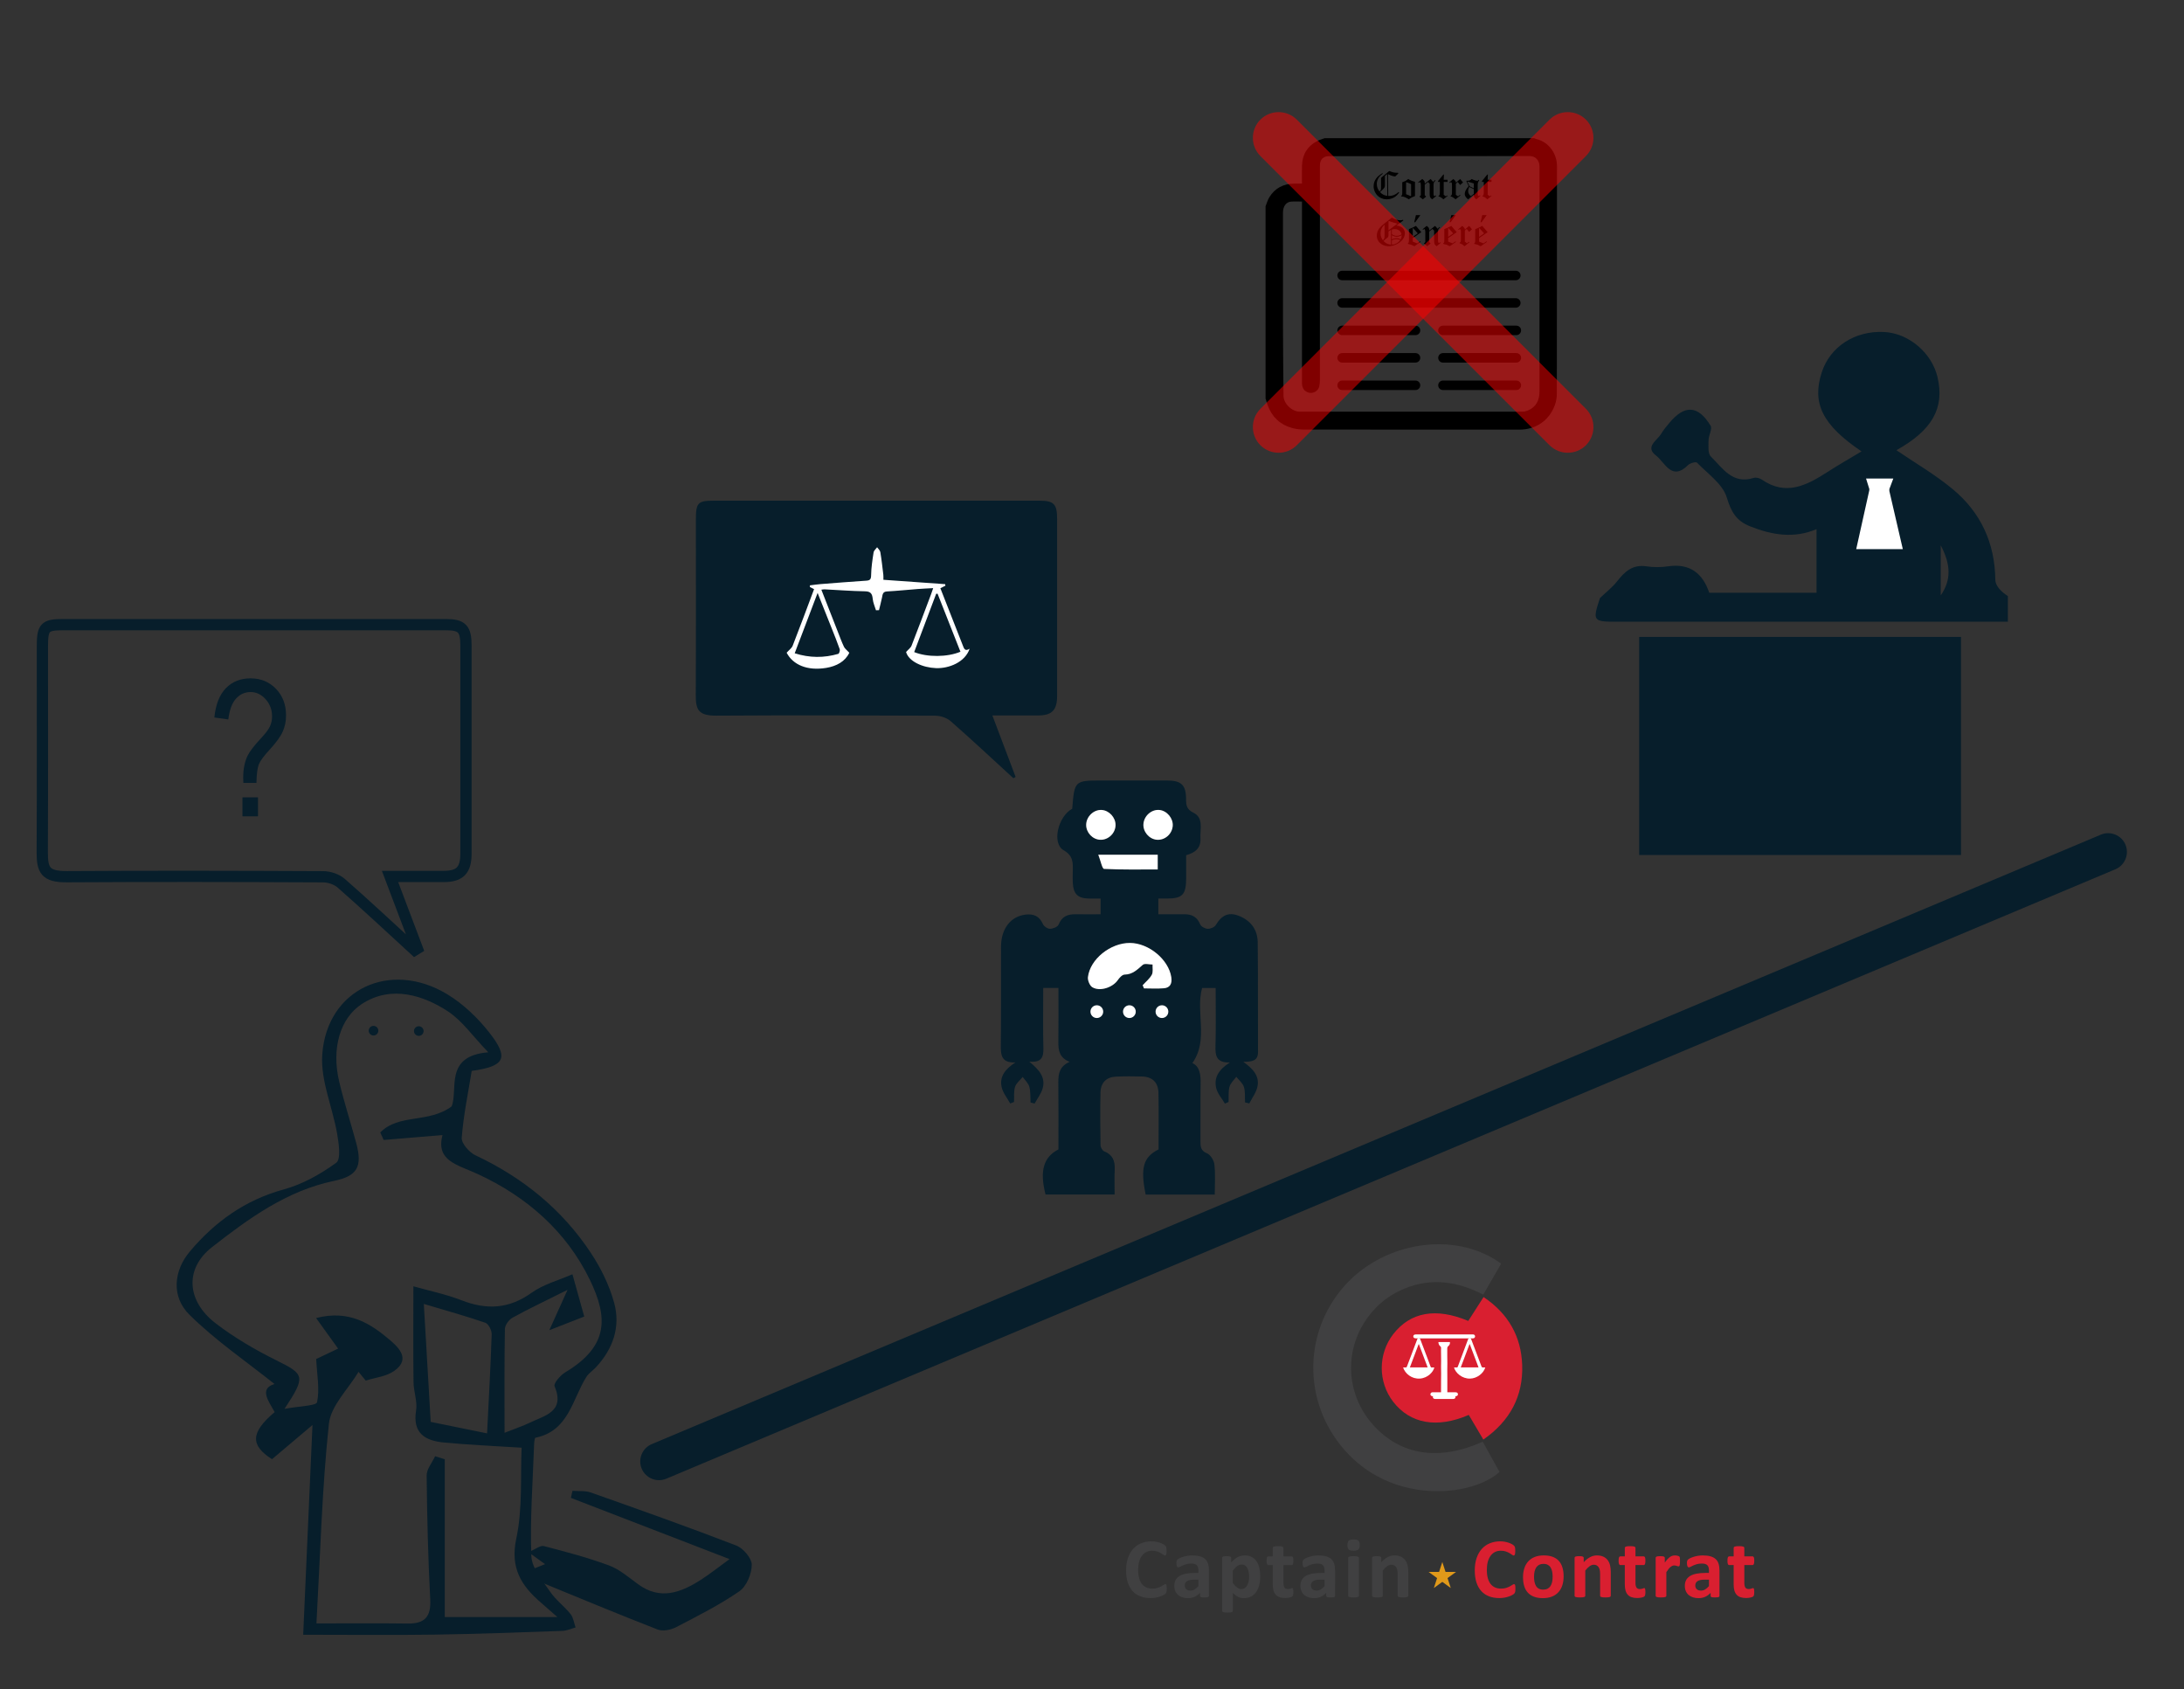 <?xml version="1.0" encoding="utf-8"?>
<!-- Generator: Adobe Illustrator 18.0.0, SVG Export Plug-In . SVG Version: 6.00 Build 0)  -->
<!DOCTYPE svg PUBLIC "-//W3C//DTD SVG 1.1//EN" "http://www.w3.org/Graphics/SVG/1.1/DTD/svg11.dtd">
<svg version="1.1" id="Calque_1" xmlns="http://www.w3.org/2000/svg" xmlns:xlink="http://www.w3.org/1999/xlink" x="0px" y="0px"
	 viewBox="0 0 388 300" enable-background="new 0 0 388 300" xml:space="preserve">
<rect x="0" y="0" width="388" height="300" fill="#333333" stroke="none"/>
<g>
	<g>
		<path fill="#071E2B" d="M53.862,290.365c0.541-12.202,1.084-24.456,1.651-37.252c-2.528,2.135-4.863,4.107-7.189,6.072
			c-3.906-2.506-3.806-4.736,0.47-8.369c-1.075-1.963-2.82-4.145-0.023-4.984c-4.98-3.981-10.472-7.716-15.116-12.307
			c-3.249-3.212-2.829-7.803,0.093-11.26c4.44-5.255,9.797-9.118,16.638-10.989c3.328-0.91,6.551-2.707,9.35-4.748
			c0.867-0.632,0.455-3.44,0.155-5.169c-0.816-4.712-2.966-9.456-2.641-14.049c0.821-11.603,12.059-16.853,22.206-10.71
			c2.845,1.722,5.425,4.196,7.487,6.826c3.547,4.525,2.758,5.968-3.142,6.79c-0.632,3.927-1.466,7.879-1.77,11.872
			c-0.076,0.998,1.334,2.599,2.44,3.119c8.423,3.96,15.403,9.617,20.522,17.372c1.77,2.681,3.257,5.714,4.109,8.797
			c1.183,4.285-0.194,8.236-3.261,11.513c-0.538,0.574-1.254,1.022-1.663,1.67c-2.524,4.004-3.124,9.599-9.041,10.807
			c-0.184,0.038-0.247,0.963-0.264,1.479c-0.225,6.517-0.726,13.046-0.476,19.545c0.083,2.147,1.97,4.318,3.307,6.291
			c1.004,1.482,2.529,2.6,3.66,4.011c0.503,0.627,0.606,1.575,0.891,2.377c-0.784,0.212-1.563,0.584-2.354,0.611
			c-7.584,0.262-15.168,0.551-22.755,0.663C69.67,290.451,62.192,290.365,53.862,290.365z M68.164,202.484
			c-0.202-0.445-0.405-0.89-0.607-1.335c3.299-3.373,8.607-1.595,12.677-4.628c1.213-2.972-1.398-8.968,6.513-9.61
			c-2.802-2.91-4.644-5.611-7.171-7.269c-4.143-2.719-10.006-4.831-15.37-1.26c-3.712,2.472-5.375,7.721-3.945,13.744
			c0.87,3.665,2.039,7.258,3.023,10.896c1.147,4.238,0.168,5.874-3.92,6.722c-8.401,1.742-15.191,6.692-21.683,11.761
			c-4.972,3.882-4.47,9.616,0.599,13.517c3.332,2.564,7.045,4.723,10.818,6.599c5.022,2.497,5.27,2.811,1.447,8.621
			c2.611-0.491,5.649-0.534,5.784-1.183c0.485-2.324-0.012-4.854-0.157-7.667c0.778-0.37,2.369-1.128,3.893-1.854
			c-1.532-2.129-2.598-3.61-3.907-5.428c5.851-1.503,9.666,0.937,13.314,4.078c1.974,1.699,3.129,3.515,0.529,5.336
			c-1.389,0.973-3.331,1.158-5.024,1.698c-0.426-0.518-0.852-1.036-1.279-1.553c-1.831,3.068-4.923,6.002-5.267,9.229
			c-1.228,11.525-1.524,23.149-2.212,35.455c5.28,0,10.743-0.053,16.204,0.021c3.016,0.041,4.175-1.17,4.012-4.28
			c-0.385-7.33-0.564-14.674-0.638-22.014c-0.011-1.135,0.977-2.281,1.503-3.422c0.573,0.178,1.146,0.356,1.719,0.535
			c0,9.523,0,19.046,0,28.028c6.853,0,12.961,0,19.999,0c-1.558-1.369-2.233-1.971-2.917-2.561
			c-3.483-3.003-5.496-6.127-4.38-11.363c1.154-5.414,0.718-11.167,0.948-16.155c-4.834-0.311-9.323-0.494-13.788-0.922
			c-3.295-0.315-5.624-1.6-4.96-5.686c0.261-1.605-0.434-3.341-0.455-5.02c-0.068-5.442-0.025-10.886-0.025-17.041
			c2.734,0.777,5.754,1.397,8.589,2.496c4.443,1.723,8.394,1.527,12.4-1.34c2.131-1.525,4.847-2.232,7.269-3.295
			c0.73,2.616,1.336,4.788,2.096,7.512c-1.731,0.676-3.63,1.418-6.205,2.424c1.24-2.743,1.998-4.42,3.24-7.168
			c-4.044,2.021-6.956,3.393-9.769,4.944c-0.648,0.357-1.349,1.32-1.362,2.016c-0.107,5.955-0.061,11.913-0.061,18.433
			c2.075-0.823,3.313-1.225,4.471-1.79c2.669-1.302,6.321-1.918,4.412-6.5c-0.203-0.487,1.043-1.937,1.908-2.455
			c7.812-4.679,7.56-9.823,4.36-16.436c-4.175-8.628-11.292-14.806-19.911-18.778c-3.672-1.693-7.465-2.324-6.264-6.927
			C74.916,201.916,71.54,202.2,68.164,202.484z M86.53,254.597c0.309-6.219,0.635-11.913,0.819-17.613
			c0.022-0.69-0.569-1.842-1.133-2.036c-3.424-1.182-6.923-2.148-10.923-3.343c0.435,7.452,0.822,14.072,1.224,20.951
			C79.734,253.212,82.907,253.859,86.53,254.597z"/>
		<path fill="#071E2B" d="M101.703,264.802c1.092,0.087,2.265-0.055,3.263,0.298c8.644,3.057,17.29,6.117,25.84,9.42
			c1.237,0.478,2.758,2.259,2.75,3.428c-0.011,1.61-0.933,3.82-2.206,4.698c-3.543,2.444-7.431,4.403-11.268,6.389
			c-0.928,0.48-2.349,0.753-3.262,0.398c-7.078-2.75-14.09-5.672-21.115-8.56c-0.7-0.288-1.345-0.71-2.785-1.484
			c2.108-0.844,2.942-1.177,3.911-1.565c-0.853-0.615-1.635-1.179-2.944-2.123c1.258-0.527,2.108-1.246,2.73-1.085
			c3.895,1.011,7.805,2.039,11.571,3.436c1.876,0.696,3.507,2.118,5.162,3.331c3.928,2.88,7.554,1.517,11.093-0.731
			c1.631-1.036,3.145-2.256,5.164-3.72c-9.627-3.715-18.907-7.295-28.186-10.875C101.514,265.64,101.608,265.221,101.703,264.802z"
			/>
		<circle fill="#071E2B" cx="74.4" cy="183.137" r="0.855"/>
		<circle fill="#071E2B" cx="66.358" cy="183.071" r="0.855"/>
	</g>
</g>
<g>
	<g>
		<path fill="#071E2B" d="M43.238,139.063l-0.033-0.887c0-1.589,0.268-2.92,0.805-3.994c0.373-0.745,1.156-1.759,2.351-3.041
			c0.811-0.866,1.342-1.57,1.594-2.112c0.252-0.542,0.378-1.131,0.378-1.767c0-1.205-0.384-2.229-1.153-3.074
			c-0.769-0.843-1.652-1.266-2.651-1.266c-1.021,0-1.886,0.388-2.594,1.163c-0.708,0.775-1.167,2.01-1.375,3.702l-2.481-0.345
			c0.241-2.323,0.928-4.062,2.063-5.218c1.134-1.156,2.594-1.734,4.38-1.734c1.797,0,3.295,0.616,4.495,1.849
			c1.2,1.233,1.8,2.808,1.8,4.726c0,1.052-0.197,2.016-0.592,2.893c-0.395,0.877-1.184,1.962-2.367,3.254
			c-1.008,1.085-1.635,1.942-1.882,2.572c-0.247,0.63-0.386,1.723-0.419,3.279H43.238z M43.073,144.997v-3.369h2.762v3.369H43.073z"
			/>
	</g>
	<path fill="none" stroke="#071E2B" stroke-width="2" stroke-miterlimit="10" d="M73.676,168.756
		c-4.337-3.973-8.631-7.998-13.05-11.871c-0.816-0.715-2.13-1.149-3.217-1.154c-15.174-0.073-30.348-0.105-45.521-0.011
		c-3.904,0.024-4.395-1.234-4.38-4.422c0.059-12.146,0.02-24.293,0.024-36.439c0.001-3.458,0.405-3.908,3.686-3.909
		c22.653-0.01,45.306-0.009,67.959,0c2.933,0.001,3.606,0.734,3.606,3.782c0,12.295,0,24.591-0.002,36.886
		c-0.001,2.962-1.074,4.058-3.979,4.063c-3.083,0.005-6.165,0.001-9.508,0.001c1.674,4.423,3.257,8.607,4.841,12.791
		C73.982,168.566,73.829,168.661,73.676,168.756z"/>
</g>
<path fill="#071E2B" d="M375.819,154.396L118.368,262.651c-1.69,0.711-3.654-0.091-4.365-1.781l0,0
	c-0.711-1.69,0.091-3.654,1.781-4.365L373.235,148.25c1.69-0.711,3.654,0.091,4.365,1.781v0
	C378.31,151.721,377.509,153.685,375.819,154.396z"/>
<g>
	<path fill="#071E2B" d="M180.037,138.232c-3.699-3.388-7.361-6.821-11.129-10.124c-0.696-0.61-1.817-0.98-2.744-0.985
		c-12.94-0.063-25.881-0.09-38.822-0.009c-3.329,0.021-3.748-1.052-3.735-3.772c0.05-10.358,0.017-20.717,0.02-31.076
		c0.001-2.949,0.345-3.333,3.144-3.334c19.319-0.008,38.638-0.007,57.957,0c2.501,0.001,3.075,0.626,3.075,3.225
		c0,10.486,0,20.972-0.002,31.458c0,2.526-0.916,3.461-3.393,3.465c-2.629,0.005-5.258,0.001-8.108,0.001
		c1.427,3.772,2.778,7.34,4.128,10.909C180.298,138.071,180.167,138.151,180.037,138.232z"/>
	<path fill="#FFFFFF" d="M144.626,104.642c-0.309-0.154-0.524-0.262-0.739-0.369c-0.001-0.101-0.001-0.201-0.002-0.302
		c0.622-0.075,1.242-0.171,1.866-0.22c2.72-0.215,5.44-0.432,8.162-0.611c0.665-0.044,0.835-0.251,0.847-0.986
		c0.022-1.348,0.229-2.698,0.438-4.034c0.052-0.332,0.409-0.612,0.625-0.916c0.198,0.287,0.521,0.552,0.574,0.865
		c0.223,1.334,0.37,2.683,0.533,4.027c0.031,0.259,0.008,0.526,0.01,0.885c3.699,0.263,7.335,0.521,10.971,0.779
		c0.016,0.091,0.033,0.182,0.049,0.273c-0.278,0.139-0.556,0.278-0.898,0.448c1.188,3.027,2.375,6.05,3.561,9.073
		c0.136,0.347,0.267,0.696,0.407,1.041c0.217,0.533,0.355,1.195,1.232,0.629c-0.814,2.425-3.707,3.529-5.952,3.45
		c-2.39-0.084-4.863-1.188-5.341-2.863c0.404-0.457,0.82-0.739,0.973-1.132c1.183-3.026,2.316-6.073,3.462-9.115
		c0.117-0.31,0.218-0.627,0.381-1.098c-0.984,0.054-1.851,0.085-2.716,0.152c-1.834,0.141-3.665,0.335-5.501,0.435
		c-0.765,0.042-0.763,0.559-0.874,1.092c-0.157,0.75-0.355,1.491-0.535,2.236c-0.179,0.003-0.359,0.006-0.538,0.01
		c-0.201-0.67-0.511-1.329-0.575-2.012c-0.088-0.944-0.382-1.336-1.376-1.352c-2.391-0.038-4.781-0.227-7.171-0.349
		c-0.156-0.008-0.314,0.032-0.58,0.062c1.012,2.586,1.993,5.099,2.979,7.611c0.334,0.851,0.649,1.713,1.04,2.535
		c0.158,0.331,0.499,0.569,0.947,1.057c-0.729,1.553-2.284,2.39-4.099,2.689c-3.364,0.554-5.899-0.535-7.035-2.695
		c0.413-0.467,0.9-0.796,1.079-1.255C142.125,111.37,143.354,108.033,144.626,104.642z M170.627,115.76
		c-1.369-3.472-2.716-6.888-4.063-10.305c-0.082,0.004-0.164,0.008-0.247,0.012c-1.302,3.453-2.605,6.905-3.907,10.357
		C164.742,116.767,168.324,116.737,170.627,115.76z M145.252,105.314c-1.416,3.732-2.723,7.177-4.068,10.723
		c2.67,0.841,5.206,0.838,7.742,0.103c0.156-0.045,0.336-0.595,0.259-0.817c-0.443-1.277-0.957-2.527-1.454-3.783
		C146.95,109.568,146.162,107.599,145.252,105.314z"/>
	<g>
		<path fill="#071E2B" d="M205.826,204.161c0-3.318,0.048-6.684-0.019-10.047c-0.037-1.845-1.077-2.844-2.872-2.902
			c-1.563-0.05-3.132-0.052-4.694,0.022c-1.696,0.08-2.693,1.069-2.734,2.838c-0.072,3.117-0.044,6.237,0.007,9.355
			c0.006,0.372,0.335,0.946,0.646,1.069c1.484,0.585,1.95,1.682,1.875,3.231c-0.069,1.429-0.015,2.864-0.015,4.439
			c-4.14,0-8.199,0-12.273,0c-1.069-4.132-0.392-6.633,2.286-8.003c0-3.933,0.032-7.922-0.016-11.91
			c-0.018-1.544,0.221-2.869,2.021-3.648c-1.823-0.696-2.037-2.027-2.016-3.548c0.043-3.165,0.013-6.33,0.013-9.582
			c-0.982,0-1.731,0-2.701,0c0,3.639-0.061,7.177,0.027,10.711c0.04,1.591-0.321,2.579-2.503,2.385
			c1.698,1.395,2.909,2.73,2.388,4.692c-0.26,0.979-0.945,1.836-1.439,2.748c-0.241-0.061-0.483-0.123-0.724-0.184
			c-0.057-0.933,0.024-1.905-0.215-2.785c-0.176-0.647-0.77-1.171-1.178-1.75c-0.471,0.58-1.15,1.09-1.362,1.758
			c-0.262,0.825-0.136,1.783-0.178,2.683c-0.228,0.089-0.456,0.178-0.685,0.268c-0.528-0.98-1.308-1.903-1.527-2.952
			c-0.391-1.865,0.673-3.182,2.458-4.342c-2.551,0.12-2.617-1.374-2.595-3.162c0.071-5.8,0.007-11.601,0.035-17.402
			c0.016-3.21,1.726-5.378,4.367-5.69c1.404-0.166,2.442,0.246,3.076,1.683c0.182,0.412,0.832,0.843,1.26,0.836
			c0.531-0.008,1.361-0.331,1.529-0.749c0.596-1.476,1.647-1.856,3.023-1.834c1.434,0.023,2.868,0.005,4.437,0.005
			c0-0.95,0-1.722,0-2.79c-0.747,0-1.501,0.023-2.253-0.005c-1.815-0.067-2.598-0.874-2.685-2.765
			c-0.031-0.685-0.022-1.372-0.007-2.058c0.032-1.518,0.114-2.762-1.632-3.762c-2.12-1.214-1-5.991,1.533-7.362
			c0.407-5.018,0.407-5.018,5.365-5.018c3.853,0,7.705-0.009,11.558,0.003c2.467,0.008,3.309,0.822,3.302,3.301
			c-0.003,1.125,0.128,1.839,1.328,2.429c1.841,0.906,1.131,2.927,1.228,4.543c0.105,1.76-0.974,2.558-2.537,2.989
			c0,1.412,0.006,2.779-0.001,4.146c-0.014,2.862-0.665,3.543-3.381,3.557c-0.474,0.002-0.948,0-1.562,0c0,0.882,0,1.658,0,2.789
			c1.51,0,3.043,0.012,4.576-0.004c1.321-0.014,2.297,0.425,2.862,1.799c0.166,0.404,0.863,0.768,1.332,0.789
			c0.475,0.022,1.182-0.262,1.421-0.653c1.184-1.938,2.48-2.425,4.503-1.483c1.888,0.878,2.936,2.453,2.96,4.542
			c0.074,6.486,0.02,12.973,0.054,19.46c0.008,1.599-1.023,1.748-2.611,1.765c1.745,1.247,2.916,2.538,2.503,4.428
			c-0.228,1.045-0.943,1.975-1.438,2.957c-0.253-0.059-0.505-0.119-0.758-0.178c-0.051-0.922,0.061-1.898-0.203-2.749
			c-0.211-0.679-0.882-1.204-1.348-1.798c-0.418,0.581-1.029,1.105-1.208,1.757c-0.234,0.852-0.126,1.805-0.166,2.714
			c-0.217,0.094-0.435,0.188-0.652,0.282c-0.531-0.908-1.303-1.753-1.541-2.737c-0.467-1.93,0.514-3.353,2.446-4.573
			c-2.514,0.101-2.629-1.291-2.577-3.029c0.1-3.351,0.029-6.708,0.029-10.188c-0.922,0-1.672,0-2.411,0
			c-1.195,4.312,1.221,9.16-1.725,13.329c1.27,0.582,1.489,1.975,1.463,3.576c-0.055,3.43,0.001,6.861-0.028,10.292
			c-0.008,0.986,0.04,1.702,1.163,2.164c0.616,0.253,1.234,1.261,1.316,1.994c0.192,1.715,0.061,3.468,0.061,5.332
			c-4.17,0-8.221,0-12.273-0.002C202.564,207.468,203.103,205.515,205.826,204.161z M203,175c0.081,0.187,0.161,0.373,0.242,0.56
			c1.176,0,2.357,0.076,3.525-0.022c1.115-0.093,1.494-0.839,1.319-1.977c-0.483-3.133-3.986-6.051-7.337-6.074
			c-3.454-0.024-7.101,2.874-7.472,6.077c-0.066,0.575,0.321,1.512,0.777,1.788c1.351,0.818,3.619,0.045,4.515-1.248
			c0.298-0.43,0.802-0.99,1.219-0.996c1.41-0.02,2.26-0.877,3.228-1.729c0.347-0.306,1.15-0.056,1.745-0.059
			c-0.031,0.613,0.125,1.335-0.136,1.814C204.238,173.846,203.556,174.386,203,175z M195.115,151.818
			c0.429,1.101,0.693,2.498,1.024,2.515c3.191,0.166,6.393,0.099,9.537,0.099c0-1.083,0-1.845,0-2.614
			C202.251,151.818,198.98,151.818,195.115,151.818z M198.184,146.554c0.017-1.359-1.153-2.624-2.49-2.691
			c-1.408-0.07-2.709,1.181-2.73,2.626c-0.02,1.381,1.126,2.612,2.487,2.672C196.89,149.226,198.165,148.009,198.184,146.554z
			 M205.995,143.869c-1.398-0.15-2.745,1.019-2.858,2.481c-0.105,1.361,0.995,2.675,2.348,2.805
			c1.437,0.138,2.747-0.991,2.857-2.462C208.442,145.353,207.328,144.012,205.995,143.869z M194.411,180.697"/>
		<path fill="#FFFFFF" d="M203,175c0.556-0.614,1.238-1.154,1.626-1.867c0.261-0.479,0.105-1.201,0.136-1.814
			c-0.595,0.004-1.398-0.246-1.745,0.059c-0.968,0.852-1.818,1.709-3.228,1.729c-0.417,0.006-0.921,0.566-1.219,0.996
			c-0.896,1.293-3.164,2.066-4.515,1.248c-0.456-0.276-0.844-1.213-0.777-1.788c0.371-3.203,4.018-6.101,7.472-6.077
			c3.351,0.023,6.854,2.941,7.337,6.074c0.175,1.138-0.204,1.884-1.319,1.977c-1.168,0.097-2.35,0.022-3.525,0.022
			C203.161,175.373,203.081,175.187,203,175z"/>
		<path fill="#FFFFFF" d="M195.115,151.818c3.865,0,7.136,0,10.561,0c0,0.769,0,1.531,0,2.614c-3.144,0-6.346,0.066-9.537-0.099
			C195.808,154.315,195.544,152.918,195.115,151.818z"/>
		<path fill="#FFFFFF" d="M198.184,146.554c-0.018,1.455-1.294,2.672-2.733,2.608c-1.361-0.06-2.507-1.291-2.487-2.672
			c0.021-1.445,1.321-2.697,2.73-2.626C197.03,143.93,198.201,145.195,198.184,146.554z"/>
		<path fill="#FFFFFF" d="M205.995,143.869c1.333,0.143,2.447,1.483,2.347,2.824c-0.11,1.471-1.42,2.6-2.857,2.462
			c-1.353-0.13-2.453-1.444-2.348-2.805C203.25,144.889,204.596,143.72,205.995,143.869z"/>
		<circle fill="#FFFFFF" cx="194.858" cy="179.689" r="1.133"/>
		<circle fill="#FFFFFF" cx="200.642" cy="179.689" r="1.133"/>
		<circle fill="#FFFFFF" cx="206.427" cy="179.689" r="1.133"/>
	</g>
</g>
<g>
	<path fill="#071E2B" d="M291.207,151.871c0-12.986,0-25.783,0-38.738c19.113,0,38.047,0,57.178,0c0,12.911,0,25.714,0,38.738
		C329.426,151.871,310.492,151.871,291.207,151.871z"/>
	<path fill="#071E2B" d="M330.71,80.179c-6.943-4.7-8.852-8.534-7.063-14.052c1.474-4.548,5.882-7.407,11.043-7.163
		c4.378,0.207,8.502,3.682,9.522,8.023c1.295,5.512-0.965,9.447-7.304,12.978c3.3,2.254,6.891,4.327,10.031,6.941
		c4.938,4.111,7.467,9.521,7.54,16.069c0.012,1.078,1.038,2.144,2.232,2.898c0,1.371,0,2.742,0,4.56c-1.26,0-2.411,0-3.562,0
		c-21.964,0-43.928,0.001-65.891-0.001c-4.271,0-4.361-0.123-3.016-4.205c1.029-0.988,2.187-1.876,3.058-2.989
		c1.351-1.727,2.76-3.008,5.186-2.648c1.259,0.187,2.591,0.19,3.849,0.003c3.854-0.572,6.148,1.214,7.324,4.695
		c6.358,0,12.578,0,19.059,0c0-3.682,0-7.286,0-11.3c-4.009,1.704-7.93,1.05-11.842-0.516c-2.441-0.977-3.325-2.561-4.111-5.128
		c-0.73-2.382-3.38-4.196-5.282-6.166c-0.193-0.2-1.232,0.072-1.581,0.422c-2.927,2.933-4.131-0.489-5.692-1.679
		c-2.047-1.562,0.198-2.668,0.906-3.872c0.397-0.674,0.914-1.283,1.417-1.889c2.739-3.302,5.122-3.211,7.364,0.451
		c0.347,0.566-0.354,1.702-0.363,2.576c-0.01,0.986-0.153,2.35,0.402,2.894c2.085,2.041,3.835,5.01,7.613,3.808
		c0.41-0.13,1.052,0.029,1.425,0.287c4.327,2.99,8.03,1.018,11.727-1.367C326.588,82.593,328.545,81.482,330.71,80.179z
		 M344.783,96.866c0,3.541,0,6.218,0,8.895C346.632,103.05,346.632,100.372,344.783,96.866z"/>
	<polygon fill="#FFFFFF" points="331.516,85.003 336.354,85.003 335.655,86.868 335.655,87.218 338.045,97.536 329.767,97.536 
		332.087,87.105 332.099,86.868 	"/>
</g>
<g>
	<g>
		<g>
			<path d="M235.334,24.546c12.41,0,24.82,0,37.23,0c0.106,0.044,0.209,0.102,0.32,0.128c2.344,0.564,3.728,2.679,3.724,4.85
				c-0.022,13.486-0.005,26.972-0.028,40.457c-0.001,0.699-0.141,1.437-0.392,2.089c-1.03,2.679-3.38,4.24-6.248,4.24
				c-12.767,0-25.534,0.005-38.301-0.012c-0.705-0.001-1.432-0.094-2.11-0.284c-2.115-0.593-3.562-1.949-4.313-4.023
				c-0.145-0.399-0.257-0.809-0.384-1.214c0-11.378,0-22.757,0-34.135c0.218-0.535,0.369-1.11,0.666-1.597
				c1.003-1.648,2.525-2.408,4.433-2.435c0.447-0.006,0.893-0.001,1.372-0.001c0-1.115-0.027-2.174,0.006-3.23
				c0.061-1.962,0.964-3.426,2.71-4.336C234.431,24.829,234.894,24.71,235.334,24.546z M231.302,35.802
				c-0.689,0-1.316-0.045-1.935,0.011c-0.919,0.082-1.441,0.846-1.441,2.015c-0.001,6.689-0.011,13.378,0.004,20.067
				c0.009,4.138,0.049,8.275,0.094,12.413c0.015,1.395,1.499,2.815,2.907,2.815c13.19,0.003,26.38,0.003,39.571-0.007
				c0.3,0,0.617-0.08,0.897-0.193c1.506-0.606,2.098-1.819,2.098-3.356c0.008-13.284,0.004-26.568,0.004-39.852
				c0-0.063,0.002-0.125,0-0.188c-0.033-1.041-0.664-1.815-1.829-1.812c-11.83,0.033-23.661,0.02-35.492,0.02
				c-1.105,0-1.69,0.581-1.69,1.677c0,12.706,0.001,25.411-0.005,38.117c0,0.37-0.04,0.747-0.115,1.11
				c-0.162,0.787-1.038,1.307-1.822,1.11c-0.83-0.209-1.246-0.8-1.246-1.783c-0.001-10.502,0-21.004,0-31.506
				C231.302,36.259,231.302,36.058,231.302,35.802z"/>
		</g>
		<g>
			<g id="Rectangle_arrondi_2_copie_3">
				<g>
					<path fill-rule="evenodd" clip-rule="evenodd" d="M269.29,48.087h-30.853c-0.466,0-0.844,0.378-0.844,0.844
						s0.378,0.844,0.844,0.844h30.853c0.466,0,0.844-0.378,0.844-0.844S269.756,48.087,269.29,48.087z"/>
				</g>
			</g>
			<g id="Rectangle_arrondi_2_copie_4">
				<g>
					<path fill-rule="evenodd" clip-rule="evenodd" d="M269.29,52.963h-30.853c-0.466,0-0.844,0.378-0.844,0.844
						s0.378,0.844,0.844,0.844h30.853c0.466,0,0.844-0.378,0.844-0.844S269.756,52.963,269.29,52.963z"/>
				</g>
			</g>
			<g id="Rectangle_arrondi_2_copie_5">
				<g>
					<path fill-rule="evenodd" clip-rule="evenodd" d="M251.473,57.84h-13.035c-0.466,0-0.844,0.378-0.844,0.844
						s0.378,0.844,0.844,0.844h13.035c0.466,0,0.844-0.378,0.844-0.844S251.939,57.84,251.473,57.84z"/>
				</g>
			</g>
			<g id="Rectangle_arrondi_2_copie_6">
				<g>
					<path fill-rule="evenodd" clip-rule="evenodd" d="M251.473,62.716h-13.035c-0.466,0-0.844,0.378-0.844,0.844
						c0,0.466,0.378,0.844,0.844,0.844h13.035c0.466,0,0.844-0.378,0.844-0.844C252.317,63.094,251.939,62.716,251.473,62.716z"/>
				</g>
			</g>
			<g id="Rectangle_arrondi_2_copie_7">
				<g>
					<path fill-rule="evenodd" clip-rule="evenodd" d="M251.473,67.592h-13.035c-0.466,0-0.844,0.378-0.844,0.844
						s0.378,0.844,0.844,0.844h13.035c0.466,0,0.844-0.378,0.844-0.844S251.939,67.592,251.473,67.592z"/>
				</g>
			</g>
			<g id="Rectangle_arrondi_2_copie_8">
				<g>
					<path fill-rule="evenodd" clip-rule="evenodd" d="M269.384,57.84h-13.035c-0.466,0-0.844,0.378-0.844,0.844
						s0.378,0.844,0.844,0.844h13.035c0.466,0,0.844-0.378,0.844-0.844S269.85,57.84,269.384,57.84z"/>
				</g>
			</g>
			<g id="Rectangle_arrondi_2_copie_9">
				<g>
					<path fill-rule="evenodd" clip-rule="evenodd" d="M269.384,62.716h-13.035c-0.466,0-0.844,0.378-0.844,0.844
						c0,0.466,0.378,0.844,0.844,0.844h13.035c0.466,0,0.844-0.378,0.844-0.844C270.228,63.094,269.85,62.716,269.384,62.716z"/>
				</g>
			</g>
			<g id="Rectangle_arrondi_2_copie_10">
				<g>
					<path fill-rule="evenodd" clip-rule="evenodd" d="M269.384,67.592h-13.035c-0.466,0-0.844,0.378-0.844,0.844
						s0.378,0.844,0.844,0.844h13.035c0.466,0,0.844-0.378,0.844-0.844S269.85,67.592,269.384,67.592z"/>
				</g>
			</g>
		</g>
		<g>
			<rect x="241.446" y="30.638" fill="none" width="25.819" height="14.127"/>
			<path d="M245.585,30.763l0.083,0.095c-0.337,0.228-0.587,0.472-0.752,0.732c-0.212,0.334-0.318,0.698-0.318,1.091
				c0,0.477,0.157,0.917,0.471,1.321c0.136-0.111,0.217-0.204,0.244-0.279c0.027-0.076,0.041-0.283,0.041-0.622v-1.518l1.452-1.209
				c0.338,0.133,0.604,0.22,0.798,0.259s0.421,0.059,0.683,0.059h0.078l0.056,0.124l-0.559,0.534
				c-0.375-0.041-0.799-0.178-1.271-0.413l0.034,3.87l0.128,0.003c0.325,0,0.62-0.056,0.887-0.167s0.543-0.292,0.83-0.542l0.104,0.1
				c-0.21,0.29-0.417,0.515-0.619,0.675s-0.445,0.289-0.73,0.385s-0.567,0.144-0.847,0.144c-0.416,0-0.807-0.101-1.174-0.302
				c-0.367-0.201-0.654-0.489-0.862-0.864c-0.208-0.375-0.312-0.761-0.312-1.159c0-0.49,0.146-0.944,0.44-1.362
				C244.698,31.391,245.071,31.072,245.585,30.763z M246.434,30.912l-0.396,0.343v1.547c0,0.192-0.01,0.32-0.031,0.383
				c-0.022,0.083-0.075,0.173-0.156,0.268c-0.166,0.192-0.396,0.412-0.693,0.658c0.181,0.201,0.375,0.354,0.583,0.462
				c0.207,0.107,0.45,0.179,0.728,0.215L246.434,30.912z"/>
			<path d="M251.378,32.288v2.534c-0.339,0.138-0.585,0.251-0.736,0.339c-0.116,0.066-0.227,0.147-0.333,0.244
				c-0.328-0.199-0.6-0.336-0.814-0.414c-0.163-0.059-0.347-0.092-0.553-0.102l-0.034-0.068c0.086-0.072,0.14-0.138,0.163-0.196
				c0.032-0.077,0.047-0.207,0.047-0.39v-1.86c0.414-0.138,0.768-0.332,1.063-0.583C250.501,32.005,250.9,32.17,251.378,32.288z
				 M249.802,34.493l0.884,0.363v-2.152c-0.278-0.13-0.474-0.215-0.589-0.257c-0.082-0.029-0.18-0.055-0.295-0.075V34.493z"/>
			<path d="M254.151,31.792l0.463,0.508l0.33-0.318l0.097,0.091c-0.16,0.146-0.256,0.255-0.291,0.33
				c-0.046,0.1-0.069,0.237-0.069,0.412v1.615c0,0.15,0.024,0.261,0.072,0.333c0.029,0.047,0.063,0.071,0.099,0.071
				c0.032,0,0.106-0.044,0.225-0.132l0.083,0.105l-0.727,0.596c-0.188-0.141-0.309-0.267-0.362-0.375
				c-0.054-0.109-0.08-0.285-0.08-0.527v-1.854l-0.3-0.316l-0.578,0.464v1.88l0.254,0.242l-0.598,0.486l-0.602-0.486l0.254-0.242
				v-1.729c0-0.246-0.025-0.412-0.075-0.498c-0.034-0.059-0.072-0.088-0.115-0.088c-0.045,0-0.114,0.044-0.205,0.132l-0.083-0.105
				l0.72-0.597c0.2,0.149,0.324,0.266,0.374,0.353c0.05,0.086,0.075,0.206,0.075,0.359v0.123L254.151,31.792z"/>
			<path d="M255.475,32.163l0.946-1.166h0.098l-0.034,0.935h0.681v0.379h-0.681v2.284l0.38,0.281l0.217-0.169l0.084,0.102
				l-0.747,0.596c-0.254-0.26-0.541-0.436-0.862-0.529v-0.067c0.09-0.061,0.15-0.125,0.18-0.19c0.038-0.083,0.058-0.205,0.058-0.363
				v-1.944h-0.319V32.163z"/>
			<path d="M259.404,31.792l0.513,0.615l-0.513,0.456l-0.428-0.542l-0.336,0.306v1.972l0.386,0.278l0.349-0.274l0.078,0.108
				l-0.869,0.695c-0.185-0.165-0.34-0.284-0.465-0.356s-0.262-0.128-0.411-0.169v-0.074c0.1-0.07,0.165-0.141,0.195-0.212
				c0.031-0.071,0.046-0.207,0.046-0.408v-1.383c0-0.174-0.02-0.29-0.058-0.347s-0.081-0.086-0.127-0.086
				c-0.051,0-0.121,0.045-0.209,0.136l-0.083-0.099l0.707-0.613c0.192,0.147,0.324,0.275,0.394,0.383
				c0.045,0.067,0.068,0.161,0.068,0.281L259.404,31.792z"/>
			<path d="M262.682,31.938l0.122,0.047c-0.122,0.19-0.199,0.335-0.232,0.436s-0.049,0.236-0.049,0.408v1.443
				c0,0.24,0.017,0.389,0.051,0.449c0.034,0.06,0.074,0.09,0.122,0.09c0.025,0,0.05-0.007,0.077-0.02
				c0.017-0.011,0.065-0.049,0.145-0.116L263,34.781l-0.72,0.624c-0.174-0.136-0.291-0.257-0.35-0.364s-0.092-0.257-0.099-0.449
				l-1.028,0.813c-0.388-0.317-0.581-0.629-0.581-0.937c0-0.206,0.042-0.399,0.125-0.581c0.111-0.237,0.303-0.515,0.575-0.831
				l-0.408-0.871l0.047-0.088c0.088,0.007,0.153,0.01,0.196,0.01c0.266,0,0.5-0.105,0.703-0.315
				c0.165,0.096,0.344,0.173,0.539,0.231c0.195,0.058,0.345,0.087,0.448,0.087c0.047,0,0.083-0.008,0.108-0.025
				C262.582,32.07,262.624,32.021,262.682,31.938z M261.832,32.583l-1.159-0.356l0.412,0.873l0.747,0.351V32.583z M261.832,33.592
				l-0.82-0.385c-0.126,0.276-0.189,0.518-0.189,0.726c0,0.367,0.166,0.668,0.498,0.906l0.512-0.413V33.592z"/>
			<path d="M263.282,32.163l0.946-1.166h0.098l-0.034,0.935h0.681v0.379h-0.681v2.284l0.38,0.281l0.217-0.169l0.084,0.102
				l-0.747,0.596c-0.254-0.26-0.541-0.436-0.862-0.529v-0.067c0.09-0.061,0.15-0.125,0.18-0.19c0.038-0.083,0.058-0.205,0.058-0.363
				v-1.944h-0.319V32.163z"/>
			<path d="M249.253,39.042l0.061,0.112l-1.237,0.915c0.243,0,0.49,0.061,0.742,0.183c0.253,0.122,0.443,0.292,0.573,0.508
				c0.129,0.217,0.193,0.444,0.193,0.681c0,0.377-0.13,0.74-0.391,1.089s-0.632,0.636-1.115,0.862s-0.937,0.339-1.364,0.339
				c-0.409,0-0.782-0.091-1.12-0.274s-0.587-0.412-0.749-0.688c-0.162-0.275-0.243-0.579-0.243-0.912c0-0.373,0.09-0.719,0.271-1.04
				c0.181-0.321,0.517-0.675,1.007-1.064l1.37-1.088c0.381,0.186,0.679,0.309,0.894,0.37s0.425,0.091,0.633,0.091
				C248.935,39.127,249.093,39.099,249.253,39.042z M245.97,39.876c-0.26,0.267-0.442,0.517-0.547,0.752
				c-0.105,0.235-0.157,0.508-0.157,0.82c0,0.25,0.034,0.472,0.103,0.664s0.171,0.377,0.307,0.556
				c0.129-0.118,0.21-0.217,0.244-0.298c0.034-0.081,0.051-0.232,0.051-0.454V39.876z M247.122,40.843
				c-0.181,0.086-0.33,0.174-0.447,0.263v0.569c0,0.174-0.012,0.291-0.037,0.351s-0.078,0.123-0.159,0.188
				c-0.049,0.039-0.09,0.07-0.122,0.095l-0.582,0.488c0.203,0.214,0.41,0.373,0.62,0.476c0.209,0.103,0.452,0.162,0.728,0.178
				V40.843z M246.732,39.252l-0.058,0.058v1.603l1.585-1.193C247.765,39.596,247.256,39.44,246.732,39.252z M247.271,41.59
				c0.158,0.108,0.303,0.186,0.434,0.23c0.131,0.045,0.275,0.068,0.434,0.068c0.145,0,0.278-0.018,0.4-0.054
				s0.277-0.107,0.464-0.213c-0.057-0.237-0.161-0.429-0.312-0.575c-0.246-0.239-0.553-0.359-0.921-0.359
				c-0.156,0-0.322,0.031-0.498,0.092V41.59z M247.271,42.532c0.282-0.151,0.55-0.227,0.803-0.227c0.244,0,0.503,0.069,0.776,0.207
				c0.115-0.24,0.173-0.468,0.173-0.685v-0.044c-0.204,0.103-0.367,0.171-0.492,0.206c-0.124,0.034-0.26,0.051-0.406,0.051
				c-0.14,0-0.281-0.021-0.424-0.065c-0.142-0.043-0.286-0.108-0.43-0.192V42.532z M247.271,43.447
				c0.21-0.011,0.382-0.041,0.515-0.088c0.203-0.07,0.395-0.172,0.576-0.305c0.136-0.099,0.273-0.237,0.414-0.414
				c-0.273-0.113-0.515-0.169-0.725-0.169c-0.255,0-0.515,0.075-0.779,0.224V43.447z"/>
			<path d="M251.547,40.12l0.955,1.115l-1.518,1.064v0.617l0.786,0.312l0.532-0.363l0.075,0.102l-1.096,0.766
				c-0.224-0.12-0.409-0.206-0.553-0.257c-0.145-0.052-0.351-0.106-0.618-0.163v-0.084c0.077-0.045,0.128-0.101,0.154-0.168
				c0.026-0.066,0.039-0.21,0.039-0.432v-1.938c0.212-0.077,0.388-0.146,0.528-0.21C250.934,40.432,251.172,40.312,251.547,40.12z
				 M251.032,40.509l-0.047,0.024v1.539l0.892-0.625L251.032,40.509z M251.429,39.476h-0.187l0.305-1.264h0.789L251.429,39.476z"/>
			<path d="M254.944,40.12l0.463,0.508l0.33-0.318l0.097,0.091c-0.16,0.146-0.256,0.255-0.291,0.33
				c-0.046,0.1-0.069,0.237-0.069,0.412v1.615c0,0.15,0.024,0.261,0.072,0.333c0.029,0.047,0.063,0.071,0.099,0.071
				c0.032,0,0.106-0.044,0.225-0.132l0.083,0.105l-0.727,0.596c-0.188-0.141-0.309-0.267-0.362-0.375
				c-0.054-0.109-0.08-0.285-0.08-0.527v-1.854l-0.3-0.316l-0.578,0.464v1.88l0.254,0.242l-0.598,0.486l-0.602-0.486l0.254-0.242
				v-1.729c0-0.246-0.025-0.412-0.075-0.498c-0.034-0.059-0.072-0.088-0.115-0.088c-0.045,0-0.114,0.044-0.205,0.132l-0.083-0.105
				l0.72-0.597c0.2,0.149,0.324,0.266,0.374,0.353c0.05,0.086,0.075,0.206,0.075,0.359v0.123L254.944,40.12z"/>
			<path d="M257.833,40.12l0.955,1.115l-1.518,1.064v0.617l0.786,0.312l0.532-0.363l0.075,0.102l-1.096,0.766
				c-0.224-0.12-0.409-0.206-0.553-0.257c-0.145-0.052-0.351-0.106-0.618-0.163v-0.084c0.077-0.045,0.128-0.101,0.154-0.168
				c0.026-0.066,0.039-0.21,0.039-0.432v-1.938c0.212-0.077,0.388-0.146,0.528-0.21C257.219,40.432,257.458,40.312,257.833,40.12z
				 M257.318,40.509l-0.047,0.024v1.539l0.892-0.625L257.318,40.509z M257.714,39.476h-0.187l0.305-1.264h0.789L257.714,39.476z"/>
			<path d="M260.996,40.12l0.513,0.615l-0.513,0.456l-0.428-0.542l-0.336,0.306v1.972l0.386,0.278l0.349-0.274l0.078,0.108
				l-0.869,0.695c-0.185-0.165-0.34-0.284-0.465-0.356s-0.262-0.128-0.411-0.169v-0.074c0.1-0.07,0.165-0.141,0.195-0.212
				c0.031-0.071,0.046-0.207,0.046-0.408v-1.383c0-0.174-0.02-0.29-0.058-0.347s-0.081-0.086-0.127-0.086
				c-0.051,0-0.121,0.045-0.209,0.136l-0.083-0.099l0.707-0.613c0.192,0.147,0.324,0.275,0.394,0.383
				c0.045,0.067,0.068,0.161,0.068,0.281L260.996,40.12z"/>
			<path d="M263.329,40.12l0.955,1.115l-1.518,1.064v0.617l0.786,0.312l0.532-0.363l0.075,0.102l-1.096,0.766
				c-0.224-0.12-0.409-0.206-0.553-0.257c-0.145-0.052-0.351-0.106-0.618-0.163v-0.084c0.077-0.045,0.128-0.101,0.154-0.168
				c0.026-0.066,0.039-0.21,0.039-0.432v-1.938c0.212-0.077,0.388-0.146,0.528-0.21C262.715,40.432,262.954,40.312,263.329,40.12z
				 M262.814,40.509l-0.047,0.024v1.539l0.892-0.625L262.814,40.509z M263.21,39.476h-0.187l0.305-1.264h0.789L263.21,39.476z"/>
		</g>
	</g>
	<g>
		<path opacity="0.5" fill="#FF0000" d="M281.75,27.714l-51.37,51.37c-1.778,1.778-4.686,1.778-6.464,0v0
			c-1.778-1.778-1.778-4.686,0-6.464l51.37-51.37c1.778-1.778,4.686-1.778,6.464,0v0C283.528,23.027,283.528,25.936,281.75,27.714z"
			/>
		<path opacity="0.5" fill="#FF0000" d="M275.286,79.084l-51.37-51.37c-1.778-1.778-1.778-4.686,0-6.464v0
			c1.778-1.778,4.686-1.778,6.464,0l51.37,51.37c1.778,1.778,1.778,4.686,0,6.464v0C279.973,80.861,277.064,80.861,275.286,79.084z"
			/>
	</g>
</g>
<g>
	<path fill="#404041" d="M263.415,256.073c1.051,1.894,2.023,3.646,2.986,5.381c-4.736,4.231-17.444,5.599-25.916-2.247
		c-8.625-7.988-9.613-21.068-2.209-30.134c6.939-8.497,20.122-10.687,28.415-4.623c-1.02,1.766-2.047,3.545-3.178,5.503
		c-4.553-2.344-9.213-3.057-14.023-1.061c-3.045,1.264-5.448,3.316-7.184,6.113c-3.541,5.706-2.901,12.959,1.555,17.995
		C248.71,258.48,255.58,259.597,263.415,256.073z"/>
	<path fill="#D91F30" d="M260.937,251.317c-5.651,2.445-10.418,1.562-13.432-2.338c-2.709-3.506-2.706-8.498,0.006-12
		c3.044-3.93,7.589-4.772,13.332-2.353c0.859-1.339,1.74-2.713,2.72-4.241c4.412,2.945,6.686,7.019,6.861,12.059
		c0.192,5.504-2.133,9.937-6.901,13.253C262.651,254.221,261.824,252.82,260.937,251.317z"/>
</g>
<g>
	<g>
		<path fill="#404041" d="M207.276,282.213c0,0.125-0.003,0.232-0.011,0.32c-0.007,0.088-0.019,0.164-0.034,0.227
			s-0.035,0.117-0.061,0.162s-0.065,0.097-0.121,0.155c-0.056,0.058-0.162,0.132-0.321,0.223c-0.158,0.09-0.352,0.177-0.581,0.26
			c-0.229,0.083-0.49,0.152-0.784,0.208c-0.294,0.055-0.613,0.083-0.955,0.083c-0.669,0-1.272-0.103-1.811-0.309
			c-0.539-0.206-0.996-0.514-1.373-0.924c-0.377-0.41-0.667-0.921-0.868-1.535s-0.302-1.328-0.302-2.143
			c0-0.83,0.11-1.567,0.332-2.21c0.222-0.644,0.531-1.185,0.928-1.622c0.397-0.438,0.874-0.77,1.43-0.996s1.168-0.339,1.837-0.339
			c0.272,0,0.533,0.022,0.785,0.068c0.251,0.045,0.484,0.104,0.698,0.177c0.214,0.073,0.406,0.157,0.578,0.252
			c0.171,0.096,0.29,0.178,0.358,0.246c0.068,0.068,0.115,0.125,0.14,0.169c0.025,0.045,0.045,0.104,0.061,0.174
			s0.026,0.153,0.034,0.249c0.008,0.095,0.012,0.214,0.012,0.354c0,0.151-0.005,0.279-0.015,0.385
			c-0.01,0.105-0.028,0.191-0.053,0.256c-0.025,0.065-0.056,0.113-0.091,0.144s-0.075,0.045-0.121,0.045
			c-0.076,0-0.171-0.044-0.287-0.132s-0.266-0.186-0.449-0.294c-0.184-0.108-0.402-0.206-0.656-0.294s-0.557-0.132-0.909-0.132
			c-0.387,0-0.733,0.08-1.037,0.238c-0.305,0.159-0.563,0.385-0.777,0.679c-0.214,0.294-0.376,0.65-0.486,1.067
			c-0.111,0.417-0.166,0.888-0.166,1.411c0,0.574,0.059,1.07,0.177,1.49s0.287,0.766,0.505,1.038
			c0.219,0.271,0.483,0.474,0.792,0.607c0.31,0.133,0.658,0.2,1.045,0.2c0.352,0,0.657-0.042,0.913-0.125s0.477-0.175,0.66-0.275
			s0.334-0.191,0.453-0.271s0.21-0.121,0.275-0.121c0.05,0,0.09,0.01,0.121,0.03c0.03,0.021,0.056,0.061,0.076,0.121
			c0.02,0.06,0.035,0.145,0.045,0.252C207.271,281.888,207.276,282.032,207.276,282.213z"/>
		<path fill="#404041" d="M214.771,283.458c0,0.07-0.025,0.126-0.076,0.166c-0.05,0.041-0.129,0.069-0.237,0.087
			c-0.108,0.018-0.268,0.026-0.479,0.026c-0.226,0-0.391-0.009-0.494-0.026c-0.103-0.018-0.176-0.046-0.219-0.087
			c-0.042-0.04-0.064-0.096-0.064-0.166v-0.536c-0.277,0.297-0.592,0.528-0.947,0.694c-0.354,0.166-0.749,0.249-1.181,0.249
			c-0.357,0-0.686-0.046-0.985-0.139c-0.299-0.093-0.558-0.231-0.777-0.415s-0.389-0.411-0.509-0.683
			c-0.121-0.271-0.181-0.588-0.181-0.95c0-0.393,0.077-0.733,0.23-1.022s0.382-0.528,0.687-0.717s0.683-0.328,1.136-0.418
			c0.453-0.091,0.978-0.136,1.577-0.136h0.656v-0.407c0-0.211-0.021-0.396-0.064-0.555c-0.043-0.158-0.113-0.291-0.211-0.396
			s-0.229-0.184-0.392-0.234c-0.164-0.05-0.366-0.075-0.607-0.075c-0.317,0-0.6,0.035-0.849,0.105s-0.469,0.148-0.66,0.234
			c-0.191,0.085-0.351,0.164-0.479,0.234c-0.128,0.07-0.233,0.105-0.313,0.105c-0.055,0-0.104-0.018-0.147-0.053
			c-0.042-0.035-0.078-0.085-0.105-0.151c-0.028-0.065-0.049-0.146-0.064-0.241c-0.015-0.096-0.022-0.201-0.022-0.317
			c0-0.156,0.013-0.279,0.038-0.37c0.025-0.091,0.073-0.172,0.144-0.246c0.07-0.073,0.193-0.153,0.37-0.241s0.382-0.17,0.619-0.245
			c0.236-0.076,0.494-0.137,0.773-0.185c0.279-0.047,0.567-0.071,0.864-0.071c0.528,0,0.979,0.051,1.354,0.154
			c0.375,0.103,0.683,0.262,0.924,0.476c0.242,0.214,0.417,0.489,0.528,0.826c0.11,0.337,0.166,0.737,0.166,1.199V283.458z
			 M212.908,280.576h-0.724c-0.307,0-0.568,0.022-0.785,0.068c-0.216,0.045-0.392,0.113-0.528,0.204
			c-0.136,0.09-0.235,0.2-0.298,0.328s-0.094,0.275-0.094,0.441c0,0.282,0.089,0.503,0.268,0.664
			c0.178,0.161,0.426,0.241,0.743,0.241c0.267,0,0.512-0.068,0.736-0.204s0.451-0.334,0.683-0.596V280.576z"/>
		<path fill="#404041" d="M223.888,279.973c0,0.599-0.064,1.138-0.192,1.618s-0.316,0.889-0.562,1.226
			c-0.247,0.337-0.553,0.596-0.92,0.777s-0.787,0.271-1.26,0.271c-0.196,0-0.376-0.019-0.539-0.057
			c-0.164-0.038-0.322-0.095-0.476-0.173c-0.153-0.078-0.305-0.175-0.456-0.291c-0.151-0.116-0.307-0.251-0.468-0.407v3.168
			c0,0.05-0.015,0.096-0.045,0.136c-0.03,0.041-0.082,0.074-0.155,0.102s-0.17,0.049-0.291,0.064
			c-0.121,0.015-0.274,0.023-0.46,0.023c-0.187,0-0.34-0.008-0.46-0.023c-0.121-0.015-0.217-0.036-0.291-0.064
			c-0.073-0.028-0.125-0.062-0.154-0.102c-0.03-0.04-0.045-0.085-0.045-0.136v-9.4c0-0.05,0.012-0.094,0.038-0.132
			s0.069-0.069,0.132-0.094c0.063-0.025,0.146-0.044,0.249-0.057s0.233-0.019,0.389-0.019c0.151,0,0.278,0.006,0.381,0.019
			s0.186,0.031,0.249,0.057c0.063,0.025,0.107,0.057,0.132,0.094c0.025,0.038,0.038,0.082,0.038,0.132v0.792
			c0.196-0.201,0.389-0.378,0.577-0.532c0.188-0.153,0.381-0.281,0.577-0.385c0.196-0.103,0.398-0.18,0.607-0.23
			c0.208-0.05,0.431-0.075,0.667-0.075c0.493,0,0.913,0.097,1.26,0.29c0.347,0.194,0.63,0.459,0.849,0.796
			c0.219,0.337,0.378,0.729,0.479,1.177S223.888,279.464,223.888,279.973z M221.911,280.108c0-0.287-0.021-0.562-0.064-0.826
			c-0.042-0.264-0.116-0.499-0.219-0.706c-0.103-0.206-0.239-0.371-0.407-0.494c-0.168-0.123-0.378-0.185-0.63-0.185
			c-0.126,0-0.25,0.019-0.374,0.056c-0.124,0.038-0.249,0.1-0.377,0.185c-0.128,0.085-0.26,0.196-0.396,0.332
			s-0.279,0.304-0.43,0.505v2.218c0.266,0.337,0.521,0.597,0.762,0.781c0.242,0.184,0.493,0.275,0.754,0.275
			c0.247,0,0.457-0.063,0.63-0.188c0.174-0.126,0.316-0.291,0.426-0.495c0.111-0.204,0.192-0.434,0.246-0.69
			C221.885,280.621,221.911,280.365,221.911,280.108z"/>
		<path fill="#404041" d="M229.775,282.771c0,0.221-0.014,0.391-0.042,0.509s-0.064,0.201-0.109,0.249s-0.112,0.09-0.2,0.128
			c-0.088,0.038-0.191,0.071-0.31,0.098c-0.118,0.028-0.247,0.049-0.385,0.064s-0.278,0.022-0.418,0.022
			c-0.377,0-0.705-0.048-0.981-0.144c-0.277-0.095-0.505-0.242-0.687-0.441s-0.314-0.449-0.4-0.751s-0.128-0.659-0.128-1.071v-3.448
			h-0.807c-0.096,0-0.168-0.059-0.219-0.177s-0.076-0.315-0.076-0.592c0-0.146,0.006-0.269,0.019-0.37s0.031-0.18,0.057-0.238
			c0.025-0.058,0.057-0.099,0.094-0.125c0.038-0.025,0.082-0.038,0.132-0.038h0.8v-1.501c0-0.05,0.014-0.095,0.042-0.136
			c0.028-0.04,0.078-0.074,0.151-0.102c0.073-0.027,0.171-0.047,0.294-0.06c0.123-0.013,0.275-0.019,0.457-0.019
			c0.186,0,0.34,0.006,0.464,0.019c0.123,0.013,0.22,0.033,0.291,0.06c0.07,0.028,0.121,0.062,0.151,0.102
			c0.03,0.041,0.045,0.085,0.045,0.136v1.501h1.464c0.05,0,0.094,0.013,0.132,0.038c0.038,0.025,0.069,0.067,0.095,0.125
			c0.025,0.058,0.044,0.137,0.056,0.238c0.013,0.101,0.019,0.224,0.019,0.37c0,0.277-0.025,0.474-0.075,0.592
			c-0.051,0.118-0.124,0.177-0.219,0.177h-1.471v3.161c0,0.367,0.058,0.643,0.174,0.826s0.322,0.275,0.619,0.275
			c0.101,0,0.191-0.009,0.271-0.026s0.152-0.038,0.215-0.061c0.063-0.022,0.116-0.042,0.159-0.06
			c0.042-0.018,0.082-0.027,0.117-0.027c0.03,0,0.059,0.009,0.087,0.027s0.049,0.053,0.064,0.105
			c0.015,0.053,0.029,0.125,0.042,0.215C229.769,282.515,229.775,282.631,229.775,282.771z"/>
		<path fill="#404041" d="M237.18,283.458c0,0.07-0.025,0.126-0.076,0.166c-0.05,0.041-0.129,0.069-0.237,0.087
			c-0.108,0.018-0.268,0.026-0.479,0.026c-0.226,0-0.391-0.009-0.494-0.026c-0.103-0.018-0.176-0.046-0.219-0.087
			c-0.042-0.04-0.064-0.096-0.064-0.166v-0.536c-0.277,0.297-0.592,0.528-0.947,0.694c-0.354,0.166-0.749,0.249-1.181,0.249
			c-0.357,0-0.686-0.046-0.985-0.139c-0.299-0.093-0.558-0.231-0.777-0.415s-0.389-0.411-0.509-0.683
			c-0.121-0.271-0.181-0.588-0.181-0.95c0-0.393,0.077-0.733,0.23-1.022s0.382-0.528,0.687-0.717s0.683-0.328,1.136-0.418
			c0.453-0.091,0.978-0.136,1.577-0.136h0.656v-0.407c0-0.211-0.021-0.396-0.064-0.555c-0.043-0.158-0.113-0.291-0.211-0.396
			s-0.229-0.184-0.392-0.234c-0.164-0.05-0.366-0.075-0.607-0.075c-0.317,0-0.6,0.035-0.849,0.105s-0.469,0.148-0.66,0.234
			c-0.191,0.085-0.351,0.164-0.479,0.234c-0.128,0.07-0.233,0.105-0.313,0.105c-0.055,0-0.104-0.018-0.147-0.053
			c-0.042-0.035-0.078-0.085-0.105-0.151c-0.028-0.065-0.049-0.146-0.064-0.241c-0.015-0.096-0.022-0.201-0.022-0.317
			c0-0.156,0.013-0.279,0.038-0.37c0.025-0.091,0.073-0.172,0.144-0.246c0.07-0.073,0.193-0.153,0.37-0.241s0.382-0.17,0.619-0.245
			c0.236-0.076,0.494-0.137,0.773-0.185c0.279-0.047,0.567-0.071,0.864-0.071c0.528,0,0.979,0.051,1.354,0.154
			c0.375,0.103,0.683,0.262,0.924,0.476c0.242,0.214,0.417,0.489,0.528,0.826c0.11,0.337,0.166,0.737,0.166,1.199V283.458z
			 M235.316,280.576h-0.724c-0.307,0-0.568,0.022-0.785,0.068c-0.216,0.045-0.392,0.113-0.528,0.204
			c-0.136,0.09-0.235,0.2-0.298,0.328s-0.094,0.275-0.094,0.441c0,0.282,0.089,0.503,0.268,0.664
			c0.178,0.161,0.426,0.241,0.743,0.241c0.267,0,0.512-0.068,0.736-0.204s0.451-0.334,0.683-0.596V280.576z"/>
		<path fill="#404041" d="M241.565,274.427c0,0.382-0.078,0.646-0.234,0.792c-0.156,0.146-0.445,0.219-0.868,0.219
			c-0.427,0-0.715-0.07-0.864-0.211s-0.223-0.395-0.223-0.762c0-0.382,0.077-0.647,0.23-0.796c0.153-0.148,0.443-0.223,0.871-0.223
			c0.422,0,0.709,0.072,0.86,0.215C241.49,273.805,241.565,274.06,241.565,274.427z M241.422,283.436
			c0,0.05-0.015,0.094-0.045,0.132s-0.082,0.069-0.155,0.094c-0.073,0.025-0.17,0.044-0.291,0.057s-0.274,0.019-0.46,0.019
			c-0.187,0-0.34-0.006-0.46-0.019s-0.217-0.031-0.291-0.057c-0.073-0.025-0.125-0.057-0.154-0.094
			c-0.03-0.038-0.045-0.082-0.045-0.132v-6.715c0-0.05,0.015-0.094,0.045-0.132c0.03-0.038,0.082-0.07,0.154-0.098
			c0.073-0.028,0.17-0.049,0.291-0.064c0.121-0.015,0.274-0.023,0.46-0.023c0.186,0,0.339,0.008,0.46,0.023
			c0.121,0.015,0.218,0.036,0.291,0.064s0.125,0.06,0.155,0.098c0.03,0.038,0.045,0.082,0.045,0.132V283.436z"/>
		<path fill="#404041" d="M250.192,283.436c0,0.05-0.015,0.094-0.045,0.132c-0.03,0.038-0.081,0.069-0.151,0.094
			c-0.071,0.025-0.167,0.044-0.291,0.057c-0.124,0.013-0.275,0.019-0.457,0.019c-0.186,0-0.341-0.006-0.464-0.019
			c-0.124-0.013-0.22-0.031-0.291-0.057c-0.071-0.025-0.121-0.057-0.151-0.094s-0.045-0.082-0.045-0.132v-3.84
			c0-0.327-0.024-0.583-0.072-0.77s-0.117-0.346-0.208-0.479c-0.09-0.133-0.208-0.236-0.351-0.31
			c-0.144-0.073-0.311-0.109-0.502-0.109c-0.241,0-0.485,0.088-0.731,0.264c-0.247,0.176-0.503,0.433-0.77,0.77v4.474
			c0,0.05-0.015,0.094-0.045,0.132s-0.082,0.069-0.155,0.094c-0.073,0.025-0.17,0.044-0.291,0.057s-0.274,0.019-0.46,0.019
			c-0.187,0-0.34-0.006-0.46-0.019s-0.217-0.031-0.291-0.057c-0.073-0.025-0.125-0.057-0.154-0.094
			c-0.03-0.038-0.045-0.082-0.045-0.132v-6.73c0-0.05,0.012-0.094,0.038-0.132s0.07-0.069,0.136-0.094
			c0.065-0.025,0.15-0.044,0.253-0.057s0.232-0.019,0.389-0.019c0.161,0,0.294,0.006,0.399,0.019
			c0.106,0.013,0.188,0.031,0.246,0.057c0.058,0.025,0.099,0.057,0.125,0.094c0.025,0.038,0.038,0.082,0.038,0.132v0.777
			c0.372-0.402,0.75-0.704,1.135-0.905s0.786-0.302,1.204-0.302c0.458,0,0.844,0.075,1.158,0.226
			c0.314,0.151,0.568,0.356,0.762,0.615c0.193,0.259,0.333,0.562,0.419,0.909c0.085,0.347,0.128,0.765,0.128,1.252V283.436z"/>
	</g>
	<g>
		<path fill="#D91F30" d="M269.22,282.213c0,0.125-0.003,0.232-0.011,0.32c-0.007,0.088-0.019,0.164-0.034,0.227
			s-0.035,0.117-0.061,0.162s-0.065,0.097-0.121,0.155c-0.056,0.058-0.162,0.132-0.321,0.223c-0.158,0.09-0.352,0.177-0.581,0.26
			c-0.229,0.083-0.49,0.152-0.784,0.208c-0.294,0.055-0.613,0.083-0.955,0.083c-0.669,0-1.272-0.103-1.811-0.309
			c-0.539-0.206-0.996-0.514-1.373-0.924c-0.377-0.41-0.667-0.921-0.868-1.535S262,279.753,262,278.939
			c0-0.83,0.11-1.567,0.332-2.21c0.222-0.644,0.531-1.185,0.928-1.622c0.397-0.438,0.874-0.77,1.43-0.996s1.168-0.339,1.837-0.339
			c0.272,0,0.533,0.022,0.785,0.068c0.251,0.045,0.484,0.104,0.698,0.177c0.214,0.073,0.406,0.157,0.578,0.252
			c0.171,0.096,0.29,0.178,0.358,0.246c0.068,0.068,0.115,0.125,0.14,0.169c0.025,0.045,0.045,0.104,0.061,0.174
			s0.026,0.153,0.034,0.249c0.008,0.095,0.012,0.214,0.012,0.354c0,0.151-0.005,0.279-0.015,0.385
			c-0.01,0.105-0.028,0.191-0.053,0.256c-0.025,0.065-0.056,0.113-0.091,0.144s-0.075,0.045-0.121,0.045
			c-0.076,0-0.171-0.044-0.287-0.132s-0.266-0.186-0.449-0.294c-0.184-0.108-0.402-0.206-0.656-0.294s-0.557-0.132-0.909-0.132
			c-0.387,0-0.733,0.08-1.037,0.238c-0.305,0.159-0.563,0.385-0.777,0.679c-0.214,0.294-0.376,0.65-0.486,1.067
			c-0.111,0.417-0.166,0.888-0.166,1.411c0,0.574,0.059,1.07,0.177,1.49s0.287,0.766,0.505,1.038
			c0.219,0.271,0.483,0.474,0.792,0.607c0.31,0.133,0.658,0.2,1.045,0.2c0.352,0,0.657-0.042,0.913-0.125s0.477-0.175,0.66-0.275
			s0.334-0.191,0.453-0.271s0.21-0.121,0.275-0.121c0.05,0,0.09,0.01,0.121,0.03c0.03,0.021,0.056,0.061,0.076,0.121
			c0.02,0.06,0.035,0.145,0.045,0.252C269.215,281.888,269.22,282.032,269.22,282.213z"/>
		<path fill="#D91F30" d="M277.787,280.002c0,0.574-0.076,1.097-0.227,1.569c-0.151,0.473-0.38,0.88-0.687,1.222
			c-0.307,0.342-0.691,0.606-1.154,0.792s-1.003,0.279-1.622,0.279c-0.599,0-1.119-0.083-1.562-0.249
			c-0.443-0.166-0.81-0.407-1.102-0.724c-0.292-0.317-0.508-0.707-0.649-1.169c-0.141-0.462-0.211-0.991-0.211-1.584
			c0-0.573,0.077-1.098,0.23-1.573c0.153-0.475,0.383-0.883,0.69-1.222c0.307-0.339,0.69-0.603,1.15-0.789
			c0.46-0.186,1-0.279,1.618-0.279c0.604,0,1.126,0.082,1.569,0.245c0.442,0.164,0.809,0.403,1.098,0.72s0.504,0.707,0.645,1.169
			C277.716,278.874,277.787,279.404,277.787,280.002z M275.833,280.078c0-0.332-0.026-0.638-0.079-0.917
			c-0.053-0.279-0.142-0.522-0.268-0.728c-0.125-0.207-0.293-0.367-0.501-0.483c-0.209-0.116-0.472-0.174-0.789-0.174
			c-0.282,0-0.528,0.052-0.739,0.155c-0.211,0.103-0.385,0.254-0.521,0.453s-0.238,0.438-0.306,0.717s-0.102,0.597-0.102,0.955
			c0,0.332,0.028,0.637,0.083,0.917c0.056,0.279,0.145,0.522,0.268,0.728c0.123,0.206,0.291,0.366,0.501,0.479
			c0.211,0.113,0.473,0.17,0.785,0.17c0.287,0,0.536-0.052,0.747-0.155s0.385-0.253,0.521-0.449
			c0.136-0.196,0.236-0.434,0.302-0.713C275.8,280.753,275.833,280.435,275.833,280.078z"/>
		<path fill="#D91F30" d="M286.164,283.436c0,0.05-0.015,0.094-0.045,0.132c-0.03,0.038-0.081,0.069-0.151,0.094
			c-0.071,0.025-0.167,0.044-0.291,0.057c-0.124,0.013-0.275,0.019-0.457,0.019c-0.186,0-0.341-0.006-0.464-0.019
			c-0.124-0.013-0.22-0.031-0.291-0.057c-0.071-0.025-0.121-0.057-0.151-0.094s-0.045-0.082-0.045-0.132v-3.84
			c0-0.327-0.024-0.583-0.072-0.77s-0.117-0.346-0.208-0.479c-0.09-0.133-0.208-0.236-0.351-0.31
			c-0.144-0.073-0.311-0.109-0.502-0.109c-0.241,0-0.485,0.088-0.731,0.264c-0.247,0.176-0.503,0.433-0.77,0.77v4.474
			c0,0.05-0.015,0.094-0.045,0.132s-0.082,0.069-0.155,0.094c-0.073,0.025-0.17,0.044-0.291,0.057s-0.274,0.019-0.46,0.019
			c-0.187,0-0.34-0.006-0.46-0.019s-0.217-0.031-0.291-0.057c-0.073-0.025-0.125-0.057-0.154-0.094
			c-0.03-0.038-0.045-0.082-0.045-0.132v-6.73c0-0.05,0.012-0.094,0.038-0.132s0.07-0.069,0.136-0.094
			c0.065-0.025,0.15-0.044,0.253-0.057s0.232-0.019,0.389-0.019c0.161,0,0.294,0.006,0.399,0.019
			c0.106,0.013,0.188,0.031,0.246,0.057c0.058,0.025,0.099,0.057,0.125,0.094c0.025,0.038,0.038,0.082,0.038,0.132v0.777
			c0.372-0.402,0.75-0.704,1.135-0.905s0.786-0.302,1.204-0.302c0.458,0,0.844,0.075,1.158,0.226
			c0.314,0.151,0.568,0.356,0.762,0.615c0.193,0.259,0.333,0.562,0.419,0.909c0.085,0.347,0.128,0.765,0.128,1.252V283.436z"/>
		<path fill="#D91F30" d="M292.315,282.771c0,0.221-0.014,0.391-0.042,0.509s-0.064,0.201-0.109,0.249s-0.112,0.09-0.2,0.128
			c-0.088,0.038-0.191,0.071-0.31,0.098c-0.118,0.028-0.247,0.049-0.385,0.064s-0.278,0.022-0.418,0.022
			c-0.377,0-0.705-0.048-0.981-0.144c-0.277-0.095-0.505-0.242-0.687-0.441s-0.314-0.449-0.4-0.751s-0.128-0.659-0.128-1.071v-3.448
			h-0.807c-0.096,0-0.168-0.059-0.219-0.177s-0.076-0.315-0.076-0.592c0-0.146,0.006-0.269,0.019-0.37s0.031-0.18,0.057-0.238
			c0.025-0.058,0.057-0.099,0.094-0.125c0.038-0.025,0.082-0.038,0.132-0.038h0.8v-1.501c0-0.05,0.014-0.095,0.042-0.136
			c0.028-0.04,0.078-0.074,0.151-0.102c0.073-0.027,0.171-0.047,0.294-0.06c0.123-0.013,0.275-0.019,0.457-0.019
			c0.186,0,0.34,0.006,0.464,0.019c0.123,0.013,0.22,0.033,0.291,0.06c0.07,0.028,0.121,0.062,0.151,0.102
			c0.03,0.041,0.045,0.085,0.045,0.136v1.501h1.464c0.05,0,0.094,0.013,0.132,0.038c0.038,0.025,0.069,0.067,0.095,0.125
			c0.025,0.058,0.044,0.137,0.056,0.238c0.013,0.101,0.019,0.224,0.019,0.37c0,0.277-0.025,0.474-0.075,0.592
			c-0.051,0.118-0.124,0.177-0.219,0.177h-1.471v3.161c0,0.367,0.058,0.643,0.174,0.826s0.322,0.275,0.619,0.275
			c0.101,0,0.191-0.009,0.271-0.026s0.152-0.038,0.215-0.061c0.063-0.022,0.116-0.042,0.159-0.06
			c0.042-0.018,0.082-0.027,0.117-0.027c0.03,0,0.059,0.009,0.087,0.027s0.049,0.053,0.064,0.105
			c0.015,0.053,0.029,0.125,0.042,0.215C292.309,282.515,292.315,282.631,292.315,282.771z"/>
		<path fill="#D91F30" d="M298.459,277.332c0,0.181-0.005,0.329-0.015,0.445c-0.01,0.116-0.025,0.207-0.045,0.272
			c-0.021,0.065-0.047,0.11-0.079,0.136c-0.033,0.025-0.075,0.038-0.125,0.038c-0.041,0-0.086-0.009-0.136-0.026
			s-0.107-0.037-0.169-0.057c-0.063-0.02-0.132-0.039-0.208-0.057c-0.076-0.018-0.159-0.026-0.249-0.026
			c-0.105,0-0.211,0.021-0.317,0.064c-0.105,0.043-0.215,0.109-0.328,0.2c-0.113,0.09-0.231,0.211-0.354,0.362
			c-0.124,0.151-0.255,0.337-0.396,0.559v4.195c0,0.05-0.015,0.094-0.045,0.132s-0.082,0.069-0.155,0.094
			c-0.073,0.025-0.17,0.044-0.291,0.057s-0.274,0.019-0.46,0.019c-0.187,0-0.34-0.006-0.46-0.019s-0.217-0.031-0.291-0.057
			c-0.073-0.025-0.125-0.057-0.154-0.094c-0.03-0.038-0.045-0.082-0.045-0.132v-6.73c0-0.05,0.012-0.094,0.038-0.132
			s0.07-0.069,0.136-0.094c0.065-0.025,0.15-0.044,0.253-0.057s0.232-0.019,0.389-0.019c0.161,0,0.294,0.006,0.399,0.019
			c0.106,0.013,0.188,0.031,0.246,0.057c0.058,0.025,0.099,0.057,0.125,0.094c0.025,0.038,0.038,0.082,0.038,0.132v0.837
			c0.176-0.251,0.342-0.459,0.498-0.622c0.156-0.164,0.304-0.293,0.445-0.389c0.141-0.096,0.282-0.162,0.423-0.2
			c0.141-0.038,0.281-0.056,0.422-0.056c0.065,0,0.136,0.003,0.211,0.011c0.076,0.007,0.154,0.02,0.234,0.038
			c0.081,0.018,0.151,0.038,0.211,0.061c0.061,0.022,0.104,0.046,0.132,0.071c0.028,0.025,0.048,0.053,0.061,0.083
			s0.024,0.072,0.034,0.125c0.01,0.053,0.018,0.132,0.022,0.238S298.459,277.151,298.459,277.332z"/>
		<path fill="#D91F30" d="M305.471,283.458c0,0.07-0.025,0.126-0.076,0.166c-0.05,0.041-0.129,0.069-0.237,0.087
			c-0.108,0.018-0.268,0.026-0.479,0.026c-0.226,0-0.391-0.009-0.494-0.026c-0.103-0.018-0.176-0.046-0.219-0.087
			c-0.042-0.04-0.064-0.096-0.064-0.166v-0.536c-0.277,0.297-0.592,0.528-0.947,0.694c-0.354,0.166-0.749,0.249-1.181,0.249
			c-0.357,0-0.686-0.046-0.985-0.139c-0.299-0.093-0.558-0.231-0.777-0.415s-0.389-0.411-0.509-0.683
			c-0.121-0.271-0.181-0.588-0.181-0.95c0-0.393,0.077-0.733,0.23-1.022s0.382-0.528,0.687-0.717s0.683-0.328,1.136-0.418
			c0.453-0.091,0.978-0.136,1.577-0.136h0.656v-0.407c0-0.211-0.021-0.396-0.064-0.555c-0.043-0.158-0.113-0.291-0.211-0.396
			s-0.229-0.184-0.392-0.234c-0.164-0.05-0.366-0.075-0.607-0.075c-0.317,0-0.6,0.035-0.849,0.105s-0.469,0.148-0.66,0.234
			c-0.191,0.085-0.351,0.164-0.479,0.234c-0.128,0.07-0.233,0.105-0.313,0.105c-0.055,0-0.104-0.018-0.147-0.053
			c-0.042-0.035-0.078-0.085-0.105-0.151c-0.028-0.065-0.049-0.146-0.064-0.241c-0.015-0.096-0.022-0.201-0.022-0.317
			c0-0.156,0.013-0.279,0.038-0.37c0.025-0.091,0.073-0.172,0.144-0.246c0.07-0.073,0.193-0.153,0.37-0.241s0.382-0.17,0.619-0.245
			c0.236-0.076,0.494-0.137,0.773-0.185c0.279-0.047,0.567-0.071,0.864-0.071c0.528,0,0.979,0.051,1.354,0.154
			c0.375,0.103,0.683,0.262,0.924,0.476c0.242,0.214,0.417,0.489,0.528,0.826c0.11,0.337,0.166,0.737,0.166,1.199V283.458z
			 M303.607,280.576h-0.724c-0.307,0-0.568,0.022-0.785,0.068c-0.216,0.045-0.392,0.113-0.528,0.204
			c-0.136,0.09-0.235,0.2-0.298,0.328s-0.094,0.275-0.094,0.441c0,0.282,0.089,0.503,0.268,0.664
			c0.178,0.161,0.426,0.241,0.743,0.241c0.267,0,0.512-0.068,0.736-0.204s0.451-0.334,0.683-0.596V280.576z"/>
		<path fill="#D91F30" d="M311.653,282.771c0,0.221-0.014,0.391-0.042,0.509s-0.064,0.201-0.109,0.249s-0.112,0.09-0.2,0.128
			c-0.088,0.038-0.191,0.071-0.31,0.098c-0.118,0.028-0.247,0.049-0.385,0.064s-0.278,0.022-0.418,0.022
			c-0.377,0-0.705-0.048-0.981-0.144c-0.277-0.095-0.505-0.242-0.687-0.441s-0.314-0.449-0.4-0.751s-0.128-0.659-0.128-1.071v-3.448
			h-0.807c-0.096,0-0.168-0.059-0.219-0.177s-0.076-0.315-0.076-0.592c0-0.146,0.006-0.269,0.019-0.37s0.031-0.18,0.057-0.238
			c0.025-0.058,0.057-0.099,0.094-0.125c0.038-0.025,0.082-0.038,0.132-0.038h0.8v-1.501c0-0.05,0.014-0.095,0.042-0.136
			c0.028-0.04,0.078-0.074,0.151-0.102c0.073-0.027,0.171-0.047,0.294-0.06c0.123-0.013,0.275-0.019,0.457-0.019
			c0.186,0,0.34,0.006,0.464,0.019c0.123,0.013,0.22,0.033,0.291,0.06c0.07,0.028,0.121,0.062,0.151,0.102
			c0.03,0.041,0.045,0.085,0.045,0.136v1.501h1.464c0.05,0,0.094,0.013,0.132,0.038c0.038,0.025,0.069,0.067,0.095,0.125
			c0.025,0.058,0.044,0.137,0.056,0.238c0.013,0.101,0.019,0.224,0.019,0.37c0,0.277-0.025,0.474-0.075,0.592
			c-0.051,0.118-0.124,0.177-0.219,0.177h-1.471v3.161c0,0.367,0.058,0.643,0.174,0.826s0.322,0.275,0.619,0.275
			c0.101,0,0.191-0.009,0.271-0.026s0.152-0.038,0.215-0.061c0.063-0.022,0.116-0.042,0.159-0.06
			c0.042-0.018,0.082-0.027,0.117-0.027c0.03,0,0.059,0.009,0.087,0.027s0.049,0.053,0.064,0.105
			c0.015,0.053,0.029,0.125,0.042,0.215C311.647,282.515,311.653,282.631,311.653,282.771z"/>
	</g>
	<polygon fill="#E0991A" points="256.236,277.442 256.809,279.208 258.666,279.208 257.164,280.299 257.738,282.065 
		256.236,280.974 254.734,282.065 255.307,280.299 253.805,279.208 255.662,279.208 	"/>
</g>
<g>
	<g>
		<g>
			<path fill="#FFFFFF" d="M263.866,242.89c-0.287,1.009-1.434,1.953-2.707,1.979c-1.417,0.029-2.576-0.997-2.846-1.979
				c0.158,0,0.31-0.007,0.461,0.002c0.119,0.008,0.176-0.037,0.217-0.149c0.306-0.827,0.618-1.651,0.928-2.476
				c0.296-0.789,0.59-1.58,0.887-2.369c0.051-0.136,0.145-0.242,0.3-0.238c0.149,0.004,0.218,0.11,0.269,0.244
				c0.307,0.819,0.621,1.636,0.93,2.454c0.302,0.801,0.599,1.605,0.907,2.404c0.022,0.056,0.11,0.115,0.173,0.122
				C263.537,242.902,263.694,242.89,263.866,242.89z M261.117,238.763c-0.017-0.002-0.034-0.003-0.052-0.005
				c-0.515,1.367-1.031,2.734-1.552,4.118c1.067,0,2.097,0,3.156,0C262.146,241.49,261.631,240.126,261.117,238.763z"/>
			<path fill="#FFFFFF" d="M249.269,242.887c0.174,0,0.329-0.004,0.484,0.002c0.105,0.004,0.152-0.042,0.188-0.138
				c0.258-0.692,0.524-1.381,0.785-2.072c0.349-0.923,0.698-1.846,1.044-2.77c0.048-0.129,0.106-0.249,0.262-0.249
				c0.165,0,0.247,0.112,0.302,0.258c0.421,1.114,0.846,2.227,1.268,3.342c0.187,0.493,0.37,0.988,0.549,1.484
				c0.04,0.112,0.096,0.157,0.217,0.147c0.148-0.012,0.298-0.003,0.449-0.003c-0.176,0.787-1.15,1.875-2.548,1.976
				C250.818,244.969,249.628,244,249.269,242.887z M252.078,238.763c-0.018,0.002-0.037,0.003-0.055,0.005
				c-0.514,1.363-1.028,2.725-1.549,4.107c1.063,0,2.091,0,3.155,0C253.105,241.486,252.591,240.124,252.078,238.763z"/>
			<path fill="#FFFFFF" d="M257.127,247.394c-0.374,0-0.734,0-1.119,0c0-0.235,0-0.464,0-0.692c0.001-0.516,0.002-1.032,0.005-1.548
				c0.002-0.384,0.013-0.769,0.012-1.153c-0.001-0.415-0.014-0.831-0.015-1.246c-0.001-0.359,0.014-0.719,0.014-1.078
				c0-0.422-0.01-0.843-0.014-1.265c-0.003-0.329-0.014-0.658,0.005-0.986c0.008-0.131-0.025-0.203-0.122-0.28
				c-0.238-0.189-0.34-0.447-0.356-0.767c0.693,0,1.372,0,2.053,0c0.04,0.294-0.073,0.541-0.27,0.694
				c-0.221,0.173-0.205,0.374-0.205,0.595c0.001,0.421-0.002,0.842,0.001,1.263c0.003,0.403,0.014,0.806,0.015,1.209
				c0,0.372-0.012,0.744-0.013,1.116c0,0.565,0.007,1.13,0.008,1.695C257.128,245.759,257.127,246.567,257.127,247.394z"/>
		</g>
		<path fill="#FFFFFF" d="M256.565,237.018c1.663,0,3.325,0,4.988,0c0.056,0,0.112-0.003,0.168,0.002
			c0.199,0.019,0.341,0.17,0.336,0.357c-0.004,0.179-0.142,0.323-0.332,0.342c-0.056,0.006-0.112,0.003-0.168,0.003
			c-3.325,0-6.65,0-9.976,0c-0.337,0-0.51-0.123-0.504-0.359c0.005-0.23,0.171-0.344,0.5-0.344
			C253.24,237.018,254.903,237.018,256.565,237.018z"/>
	</g>
	<path fill="#FFFFFF" d="M256.561,248c-0.678,0-1.357,0.002-2.035-0.001c-0.309-0.001-0.491-0.262-0.361-0.51
		c0.084-0.158,0.227-0.194,0.394-0.194c0.909,0.002,1.817,0.001,2.726,0.001c0.436,0,0.871-0.001,1.307,0.001
		c0.257,0.001,0.419,0.138,0.42,0.349c0.001,0.211-0.161,0.352-0.416,0.353C257.918,248.001,257.24,248,256.561,248z"/>
	<path fill="#FFFFFF" d="M256.568,248.486c-0.529,0-1.058,0.001-1.587,0c-0.267-0.001-0.433-0.142-0.428-0.36
		c0.006-0.211,0.166-0.342,0.426-0.343c1.058-0.001,2.116-0.001,3.173,0c0.267,0,0.434,0.143,0.428,0.36
		c-0.006,0.211-0.166,0.342-0.426,0.343C257.626,248.487,257.097,248.486,256.568,248.486z"/>
</g>
</svg>
